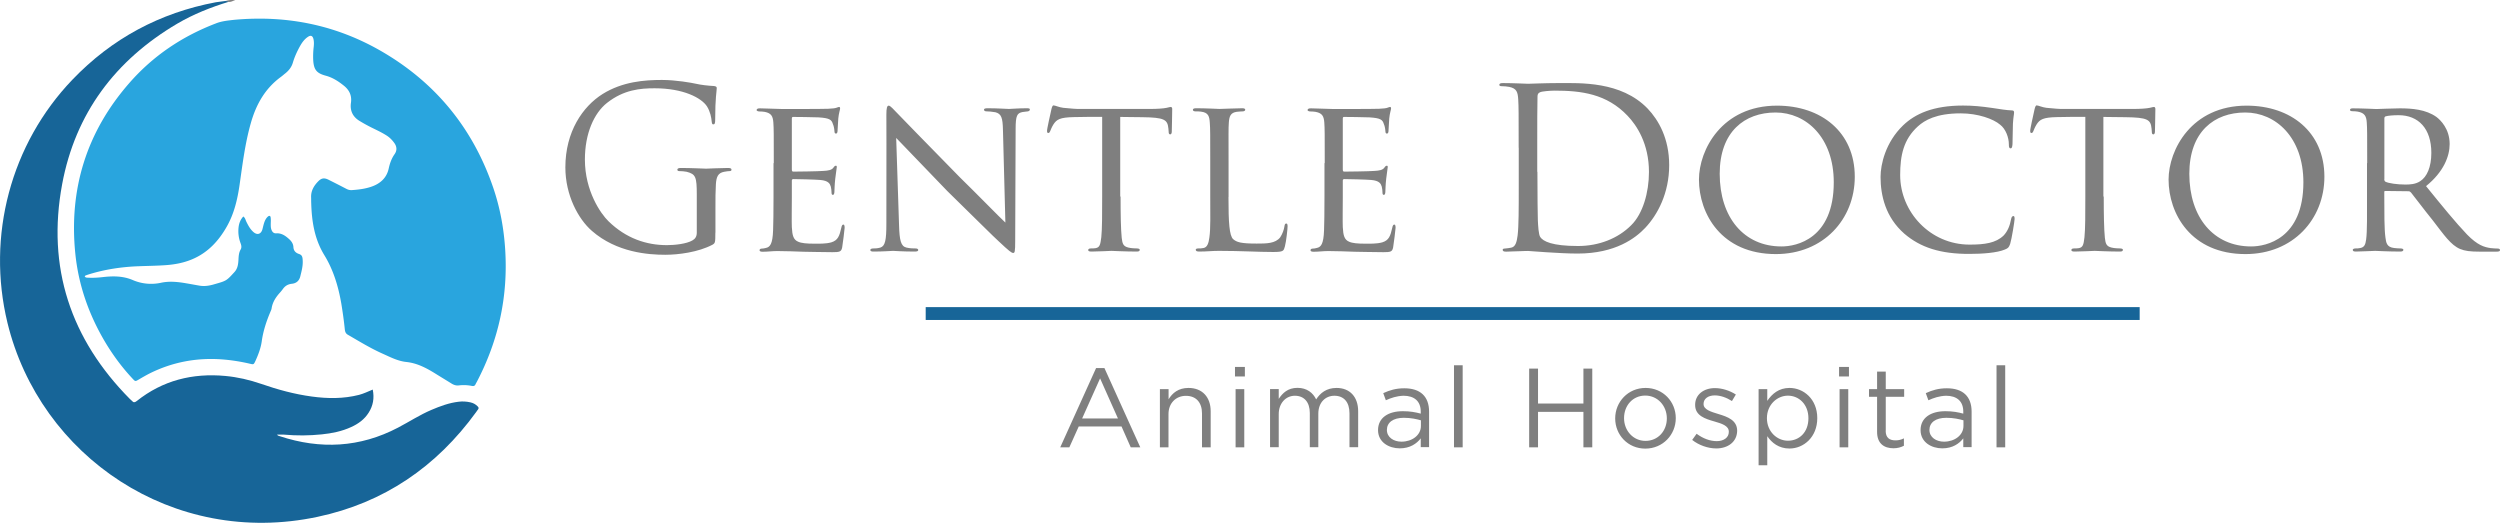 <svg xmlns="http://www.w3.org/2000/svg" xmlns:xlink="http://www.w3.org/1999/xlink" viewBox="0 0 288 60.22"><g><g><path fill="#29A5DE" d="M24.89 2.69c-3.88 1.48-7.24 3.73-9.98 6.86-4.95 5.65-6.99 12.25-6.23 19.7.37 3.61 1.55 6.97 3.4 10.1.92 1.55 1.98 2.98 3.21 4.29.3.32.3.31.68.09.41-.24.82-.48 1.25-.7 2.62-1.31 5.4-1.84 8.32-1.63 1.09.08 2.17.25 3.24.5.45.11.45.1.66-.35.32-.71.6-1.44.71-2.21.16-1.17.52-2.28.98-3.37.06-.15.14-.29.16-.45.11-.72.49-1.29.96-1.81.12-.13.23-.27.34-.42.26-.36.58-.55 1.04-.6.48-.05.83-.32.96-.84.15-.61.32-1.2.28-1.86-.02-.42-.08-.62-.45-.74-.37-.13-.6-.37-.62-.79-.02-.38-.22-.67-.5-.92-.42-.38-.87-.7-1.48-.66-.31.02-.46-.17-.56-.44-.08-.23-.07-.47-.07-.71.01-.22.02-.44-.01-.66-.02-.22-.16-.26-.33-.11-.23.21-.35.48-.44.77-.07.23-.12.46-.18.69-.17.58-.62.7-1.07.28-.36-.33-.58-.75-.79-1.18-.09-.19-.12-.42-.34-.58-.34.36-.5.8-.55 1.28-.06.6.01 1.19.22 1.76.09.24.17.5.03.75-.22.37-.24.79-.26 1.21-.03.5-.09.99-.45 1.39-.93 1.02-.93 1.02-2.31 1.41-.1.03-.19.06-.29.08-.47.12-.94.17-1.42.09-.53-.09-1.06-.19-1.59-.28-.94-.16-1.89-.26-2.84-.06a5.34 5.34 0 01-3.28-.31c-1.15-.49-2.32-.47-3.52-.33-.54.06-1.07.09-1.61.06-.14-.01-.32.02-.4-.17.03-.03.06-.06.09-.08.11-.04.22-.08.34-.12 1.89-.59 3.83-.88 5.81-.95 1.01-.04 2.03-.05 3.04-.12 1.05-.07 2.09-.26 3.07-.67 1.83-.76 3.09-2.13 4.04-3.82.83-1.48 1.21-3.11 1.45-4.77.34-2.38.63-4.76 1.29-7.09.61-2.16 1.64-4 3.47-5.34.18-.13.34-.28.51-.41.41-.33.72-.72.87-1.24.2-.67.49-1.3.83-1.91.24-.42.52-.81.93-1.07.31-.2.52-.1.61.27.07.29.06.59.03.89-.06.5-.08.99-.06 1.49.06 1.15.38 1.56 1.48 1.85.79.22 1.44.65 2.04 1.13.63.5.95 1.13.83 1.98-.13.88.19 1.6.97 2.08.46.28.93.54 1.41.78.57.28 1.15.55 1.69.89.36.22.65.51.9.85.34.45.35.91.05 1.33-.35.5-.54 1.05-.67 1.64-.24 1.13-1.03 1.78-2.06 2.12-.7.23-1.43.32-2.17.37-.25.02-.46-.04-.68-.16-.67-.35-1.34-.69-2.02-1.03-.48-.24-.81-.21-1.19.18-.5.51-.85 1.1-.82 1.85.01.2 0 .4.01.6.06 2.13.36 4.17 1.51 6.05 1.05 1.71 1.62 3.62 1.96 5.6.16.98.3 1.96.4 2.95.03.26.09.48.36.63 1.33.77 2.63 1.57 4.03 2.19.87.39 1.73.84 2.69.94 1.23.13 2.27.67 3.29 1.3.64.4 1.29.79 1.93 1.19.26.16.53.25.84.21.5-.06 1-.04 1.49.06.22.04.34 0 .43-.19.05-.11.11-.21.17-.32 2.48-4.75 3.58-9.78 3.25-15.14-.15-2.46-.59-4.86-1.38-7.18-2.28-6.68-6.44-11.88-12.5-15.5-5.36-3.21-11.19-4.42-17.4-3.84-.68.08-1.37.14-2.03.4z"/><path fill="#176598" d="M54.19 46.35c-.45-.1-.9-.13-1.36-.07-1.1.13-2.12.51-3.13.94-1.34.57-2.56 1.37-3.84 2.04-4.4 2.31-8.96 2.53-13.63.99-.1-.03-.24-.05-.31-.18.29 0 .55-.02.8 0 1.45.13 2.9.12 4.35-.03 1.17-.12 2.32-.35 3.4-.85.81-.37 1.52-.88 2-1.65.51-.8.67-1.67.47-2.66-.55.23-1.05.47-1.58.61-1.8.46-3.62.44-5.45.19-2-.27-3.93-.8-5.83-1.46-1.34-.46-2.71-.78-4.12-.91-3.78-.35-7.22.51-10.22 2.9-.23.18-.37.17-.54-.03-.06-.07-.15-.13-.22-.2-6.86-6.91-9.6-15.19-7.82-24.76 1.52-8.16 6.12-14.29 13.27-18.5C22.29 1.63 24.28.84 26.34.21c-.1-.12-.24-.07-.36-.1-.37.05-.75.09-1.12.15C18.4 1.48 12.88 4.44 8.34 9.18 1.24 16.59-1.57 27.17.86 37.19 4.6 52.55 19.93 63.08 36.58 59.54c7.64-1.62 13.7-5.76 18.28-12.08.07-.1.13-.2.21-.29.11-.14.07-.25-.05-.36-.23-.24-.51-.39-.83-.46z"/><path fill="#787878" d="M27.1 0c-.38.01-.76-.02-1.13.12.12.04.26-.01.36.1.28.01.53-.11.77-.22z"/></g><g><g fill="#7F7F7F"><path d="M82.41 26.8c0 1.16-.03 1.21-.33 1.39-1.64.87-3.95 1.16-5.44 1.16-1.95 0-5.6-.26-8.45-2.75-1.57-1.36-3.06-4.11-3.06-7.32 0-4.11 2-7.01 4.29-8.45 2.31-1.44 4.85-1.62 6.83-1.62 1.62 0 3.44.33 3.93.44.54.13 1.44.23 2.08.26.26.03.31.13.31.23 0 .36-.18 1.08-.18 3.65 0 .41-.05.54-.23.54-.13 0-.15-.15-.18-.39-.03-.36-.15-1.08-.54-1.69-.64-.98-2.72-2.08-6.03-2.08-1.62 0-3.54.15-5.49 1.69-1.49 1.18-2.54 3.52-2.54 6.52 0 3.62 1.82 6.24 2.72 7.11 2.03 1.98 4.37 2.75 6.73 2.75.92 0 2.26-.15 2.93-.54.33-.18.51-.46.51-.9v-4.37c0-2.08-.13-2.36-1.16-2.64-.21-.05-.64-.08-.87-.08-.1 0-.21-.05-.21-.15 0-.15.13-.21.41-.21 1.16 0 2.77.08 2.9.08s1.75-.08 2.52-.08c.28 0 .41.05.41.21 0 .1-.1.15-.21.15-.18 0-.33.03-.64.08-.69.13-.9.56-.95 1.46-.05.82-.05 1.59-.05 2.67v2.88zM89.14 18.79c0-3.36 0-3.98-.05-4.67-.05-.72-.23-1.08-.98-1.23-.15-.03-.41-.05-.62-.05-.18 0-.33-.08-.33-.15 0-.15.13-.21.39-.21.51 0 1.21.05 2.64.08.13 0 4.7 0 5.21-.03.51-.03.8-.05 1-.13.15-.05.18-.08.28-.08.05 0 .1.05.1.18 0 .15-.15.51-.21 1.16-.03.44-.05.85-.08 1.34 0 .23-.05.39-.18.39s-.18-.1-.18-.28c-.03-.39-.1-.64-.18-.82-.15-.51-.39-.69-1.67-.77-.33-.03-2.88-.05-2.93-.05-.08 0-.13.05-.13.21v5.83c0 .15.03.26.15.26.31 0 2.93-.03 3.47-.08.59-.03.98-.1 1.18-.39.1-.15.18-.21.28-.21.05 0 .1.03.1.15 0 .13-.1.62-.18 1.36-.08.72-.08 1.23-.1 1.57-.03.21-.08.28-.18.28-.13 0-.15-.15-.15-.33 0-.15-.03-.41-.08-.62-.1-.33-.26-.69-1.23-.77-.59-.05-2.67-.1-3.08-.1-.15 0-.18.08-.18.18v1.87c0 .8-.03 3.06 0 3.49.05.95.18 1.44.72 1.67.39.18 1 .23 1.87.23.49 0 1.31.03 1.95-.15.77-.23.95-.74 1.16-1.69.05-.26.13-.36.23-.36.15 0 .15.23.15.39 0 .18-.21 1.8-.28 2.23-.1.51-.28.56-1.13.56-1.69 0-2.41-.05-3.31-.05-.9-.03-2.08-.08-3.03-.08-.59 0-1.08.08-1.69.08-.23 0-.36-.05-.36-.18 0-.1.1-.18.23-.18.15 0 .33-.03.51-.08.46-.1.77-.44.82-2.03.03-.87.05-1.93.05-3.88v-3.86zM102.11 13.22c0-.8.08-1.05.28-1.05.18 0 .62.51.8.69.23.26 3.8 3.9 7.39 7.57 2 1.95 4.57 4.6 5.24 5.21l-.28-10.68c-.03-1.39-.18-1.85-.87-2.03-.44-.08-.82-.1-1-.1-.26 0-.31-.1-.31-.21 0-.13.21-.15.46-.15 1.1 0 2.18.08 2.41.08.26 0 1.05-.08 2.05-.08.28 0 .36.03.36.15 0 .1-.08.18-.23.21-.15.03-.36.03-.64.08-.59.13-.77.39-.77 1.93l-.05 12.89c0 1.28-.05 1.41-.23 1.41s-.44-.18-1.69-1.36c-.1-.05-3.67-3.59-5.91-5.78-2.67-2.77-5.24-5.44-5.88-6.11l.33 10.04c.05 1.77.21 2.44.85 2.59.41.1.85.1 1.05.1.21 0 .31.08.31.18 0 .13-.13.18-.41.18-1.39 0-2.31-.08-2.49-.08-.18 0-1.13.08-2.23.08-.23 0-.39-.03-.39-.18 0-.1.1-.18.36-.18.18 0 .46 0 .8-.1.56-.18.69-.87.69-2.75 0-12.24.02-8.29 0-12.55zM129.09 22.64c0 1.98.03 3.8.13 4.75.08.62.13.98.77 1.13.31.08.8.1 1 .1s.31.08.31.15c0 .13-.08.21-.33.21-1.31 0-2.82-.08-2.93-.08-.1 0-1.62.08-2.29.08-.28 0-.39-.05-.39-.18 0-.08.08-.18.28-.18.21 0 .36 0 .56-.03.49-.08.56-.39.67-1.26.1-.92.1-2.77.1-4.7v-9.17c-.85 0-2.21 0-3.24.03-1.64.03-2 .28-2.36.82-.23.36-.33.67-.39.8-.08.18-.13.21-.23.21s-.13-.1-.13-.23c-.03-.15.36-1.85.51-2.54.08-.31.15-.41.23-.41.18 0 .67.23 1.13.28.9.1 1.62.13 1.64.13h8.42c.72 0 1.49-.05 1.85-.13.33-.08.41-.1.49-.1.1 0 .15.13.15.23 0 .72-.05 2.41-.05 2.62 0 .23-.1.31-.18.31-.13 0-.18-.1-.18-.31 0-.08 0-.1-.03-.36-.1-1.03-.44-1.28-3.03-1.31-.98 0-1.77-.03-2.52-.03v9.17zM141.52 22.7c0 2.95.1 4.44.54 4.85.41.36.92.51 2.7.51 1.13 0 2.16 0 2.72-.72.26-.39.44-.9.49-1.28.03-.21.08-.31.21-.31.1 0 .15.08.15.33s-.15 1.72-.31 2.31c-.15.51-.13.64-1.36.64-1.75 0-3.67-.13-6.24-.13-.85 0-1.36.08-2.26.08-.26 0-.41-.05-.41-.21 0-.08.08-.15.28-.15.21 0 .41 0 .62-.05.44-.08.59-.59.67-1.21.15-.98.1-2.75.1-4.72v-3.85c0-3.39 0-3.95-.05-4.65-.05-.72-.15-1.18-1.03-1.28-.15-.03-.44-.03-.64-.03-.18 0-.28-.08-.28-.18 0-.13.13-.18.39-.18 1.08 0 2.62.08 2.67.08.36 0 1.93-.08 2.64-.08.26 0 .33.08.33.18 0 .1-.13.18-.28.18-.18 0-.44.03-.69.05-.72.1-.87.51-.92 1.26-.05.69-.03 1.26-.03 4.65v3.91zM152.61 18.79c0-3.36 0-3.98-.05-4.67-.05-.72-.23-1.08-.98-1.23-.15-.03-.41-.05-.62-.05-.18 0-.33-.08-.33-.15 0-.15.13-.21.39-.21.51 0 1.21.05 2.64.08.13 0 4.7 0 5.21-.03.51-.03.8-.05 1-.13.15-.05.18-.08.28-.08.05 0 .1.05.1.18 0 .15-.15.51-.21 1.16-.03.44-.05.85-.08 1.34 0 .23-.05.39-.18.39s-.18-.1-.18-.28c-.03-.39-.1-.64-.18-.82-.15-.51-.39-.69-1.67-.77-.33-.03-2.88-.05-2.93-.05-.08 0-.13.05-.13.21v5.83c0 .15.03.26.15.26.31 0 2.93-.03 3.47-.08.59-.03.98-.1 1.18-.39.1-.15.18-.21.28-.21.05 0 .1.03.1.15 0 .13-.1.62-.18 1.36-.08.72-.08 1.23-.1 1.57-.03.21-.08.28-.18.28-.13 0-.15-.15-.15-.33 0-.15-.03-.41-.08-.62-.1-.33-.26-.69-1.23-.77-.59-.05-2.67-.1-3.08-.1-.15 0-.18.08-.18.18v1.87c0 .8-.03 3.06 0 3.49.05.95.18 1.44.72 1.67.39.18 1 .23 1.87.23.49 0 1.31.03 1.95-.15.77-.23.95-.74 1.16-1.69.05-.26.13-.36.23-.36.15 0 .15.23.15.39 0 .18-.21 1.8-.28 2.23-.1.51-.28.56-1.13.56-1.7 0-2.41-.05-3.31-.05-.9-.03-2.08-.08-3.03-.08-.59 0-1.08.08-1.69.08-.23 0-.36-.05-.36-.18 0-.1.1-.18.23-.18.15 0 .33-.03.51-.08.46-.1.77-.44.82-2.03.03-.87.05-1.93.05-3.88v-3.86zM174.95 17.02c0-4.01 0-4.72-.05-5.55-.05-.87-.18-1.28-1.03-1.46-.21-.05-.64-.08-.87-.08-.18 0-.28-.05-.28-.15 0-.15.13-.21.41-.21 1.16 0 2.77.08 2.9.08.31 0 1.93-.08 3.47-.08 2.54 0 7.24-.23 10.3 2.93 1.28 1.34 2.49 3.47 2.49 6.52 0 3.24-1.34 5.73-2.77 7.24-1.1 1.16-3.41 2.95-7.78 2.95-1.1 0-2.47-.08-3.57-.15-1.13-.08-2-.15-2.13-.15-.05 0-.49 0-1.03.03-.51 0-1.1.05-1.49.05-.28 0-.41-.05-.41-.21 0-.08.05-.15.26-.15.28-.03.49-.05.72-.1.51-.1.64-.67.74-1.41.13-1.08.13-3.11.13-5.57v-4.53zm2.16 2.77c0 2.72.03 5.08.05 5.57.03.64.08 1.67.28 1.95.33.49 1.34 1.03 4.36 1.03 2.39 0 4.6-.87 6.11-2.39 1.34-1.31 2.05-3.77 2.05-6.14 0-3.26-1.41-5.37-2.46-6.47-2.41-2.54-5.34-2.9-8.4-2.9-.51 0-1.46.08-1.67.18-.23.1-.31.23-.31.51-.03.87-.03 3.49-.03 5.47v3.19zM195.72 20.69c0-3.42 2.64-8.52 8.99-8.52 5.08 0 8.96 3.03 8.96 8.19 0 4.9-3.62 8.91-9.09 8.91-6.29 0-8.86-4.67-8.86-8.58zm15.53.31c0-5.16-3.18-8.04-6.7-8.04-3.57 0-6.44 2.21-6.44 7.06 0 5.03 2.8 8.37 7.11 8.37 1.72.01 6.03-.87 6.03-7.39zM219.39 26.93c-2.18-1.9-2.75-4.42-2.75-6.55 0-1.44.57-3.98 2.59-5.93 1.39-1.34 3.47-2.29 6.91-2.29 1.18 0 2.13.1 3.39.28.82.13 1.64.26 2.26.28.21 0 .23.13.23.26 0 .21-.08.44-.13 1.26-.03.72-.03 2.05-.05 2.36-.03.36-.08.49-.21.49-.18 0-.21-.15-.21-.49 0-.74-.36-1.75-1-2.23-.77-.67-2.57-1.31-4.54-1.31-2.85 0-4.16.8-4.93 1.49-1.67 1.51-2.05 3.36-2.05 5.62 0 4.26 3.47 8.01 7.99 8.01 1.75 0 3.03-.18 3.93-1.05.46-.49.72-1.13.85-1.85.05-.26.13-.39.28-.39.13 0 .13.18.13.36 0 .21-.33 2.29-.51 2.85-.15.41-.23.49-.59.64-.9.39-2.62.51-4.06.51-3.39.02-5.7-.75-7.53-2.32zM242.35 22.64c0 1.98.03 3.8.13 4.75.08.62.13.98.77 1.13.31.08.8.1 1 .1.2 0 .31.08.31.15 0 .13-.08.21-.33.21-1.31 0-2.82-.08-2.93-.08-.1 0-1.62.08-2.29.08-.28 0-.39-.05-.39-.18 0-.08.08-.18.28-.18s.36 0 .56-.03c.49-.08.57-.39.67-1.26.1-.92.1-2.77.1-4.7v-9.17c-.85 0-2.21 0-3.24.03-1.64.03-2 .28-2.36.82-.23.36-.33.67-.39.8-.08.18-.13.21-.23.21s-.13-.1-.13-.23c-.03-.15.36-1.85.51-2.54.08-.31.15-.41.23-.41.18 0 .67.23 1.13.28.9.1 1.62.13 1.64.13h8.42c.72 0 1.49-.05 1.85-.13.33-.08.41-.1.49-.1.1 0 .15.13.15.23 0 .72-.05 2.41-.05 2.62 0 .23-.1.31-.18.31-.13 0-.18-.1-.18-.31 0-.08 0-.1-.03-.36-.1-1.03-.44-1.28-3.03-1.31-.98 0-1.77-.03-2.52-.03v9.17zM249.82 20.69c0-3.42 2.64-8.52 8.99-8.52 5.08 0 8.96 3.03 8.96 8.19 0 4.9-3.62 8.91-9.09 8.91-6.29 0-8.86-4.67-8.86-8.58zm15.53.31c0-5.16-3.18-8.04-6.7-8.04-3.57 0-6.44 2.21-6.44 7.06 0 5.03 2.8 8.37 7.11 8.37 1.72.01 6.03-.87 6.03-7.39zM272.7 18.79c0-3.39 0-4.01-.05-4.7-.05-.69-.23-1.08-1.03-1.23-.15-.03-.41-.05-.62-.05-.18 0-.28-.05-.28-.15 0-.1.08-.18.31-.18 1.1 0 2.67.08 2.72.08.23 0 1.98-.08 2.7-.08 1.44 0 3 .13 4.21.98.49.36 1.54 1.39 1.54 3.13 0 1.41-.69 3.21-2.72 4.85 1.87 2.31 3.42 4.21 4.72 5.57 1.23 1.26 2 1.46 2.72 1.57.18.03.72.05.8.05.21 0 .28.08.28.18 0 .13-.1.18-.46.18h-1.8c-1.21 0-1.77-.08-2.34-.31-1.08-.46-1.85-1.62-3.18-3.34-1-1.23-2.03-2.62-2.47-3.16-.1-.1-.15-.15-.31-.15L274.8 22c-.1 0-.13.03-.13.13v.36c0 2.05 0 3.93.13 4.85.08.62.15 1.13 1 1.23.26.03.54.05.74.05.23 0 .33.08.33.15 0 .13-.1.21-.36.21-1.34 0-2.77-.08-2.88-.08-.41 0-1.54.08-2.23.08-.26 0-.36-.05-.36-.21 0-.08.15-.15.31-.15.18 0 .36 0 .56-.05.44-.08.59-.36.67-.98.13-.92.1-3.03.1-4.96v-3.84zm1.97 1.83c0 .13.03.26.13.31.33.18 1.36.33 2.29.33.54 0 1.18-.03 1.72-.39.77-.49 1.28-1.62 1.28-3.26 0-2.8-1.49-4.34-3.77-4.34-.64 0-1.18.05-1.49.13-.08.03-.15.1-.15.23v6.99z"/></g><g fill="#7F7F7F"><path d="M131.36 51.53h-1.1l-1.06-2.4h-4.93l-1.08 2.4h-1.05l4.13-9.13h.96l4.13 9.13zm-4.63-7.94l-2.07 4.62h4.13l-2.06-4.62zM134.62 51.53h-1v-6.7h1V46c.44-.73 1.14-1.31 2.29-1.31 1.62 0 2.56 1.09 2.56 2.68v4.16h-1v-3.91c0-1.24-.67-2.02-1.85-2.02-1.15 0-2.01.84-2.01 2.1v3.83zM142.27 43.37v-1.1h1.14v1.1h-1.14zm.07 8.16v-6.7h1v6.7h-1zM153.97 44.69c1.54 0 2.49 1.04 2.49 2.69v4.14h-1v-3.91c0-1.29-.65-2.02-1.74-2.02-1.01 0-1.85.75-1.85 2.07v3.86h-.98v-3.94c0-1.26-.66-1.99-1.72-1.99s-1.86.88-1.86 2.11v3.82h-1v-6.7h1v1.13c.44-.66 1.04-1.27 2.16-1.27 1.09 0 1.79.58 2.15 1.33.47-.73 1.18-1.32 2.35-1.32zM159.65 46.11l-.3-.82c.74-.34 1.46-.56 2.43-.56 1.83 0 2.85.93 2.85 2.69v4.09h-.96V50.5c-.47.61-1.24 1.15-2.42 1.15-1.24 0-2.5-.7-2.5-2.1 0-1.42 1.17-2.18 2.86-2.18.85 0 1.46.12 2.06.28v-.23c0-1.2-.74-1.83-1.99-1.83-.79.03-1.41.24-2.03.52zm.12 3.42c0 .85.78 1.35 1.68 1.35 1.23 0 2.24-.75 2.24-1.81v-.65c-.49-.14-1.15-.29-1.97-.29-1.25 0-1.95.55-1.95 1.4zM167.5 51.53v-9.45h1v9.45h-1zM177.18 47.45v4.08h-1.02v-9.07h1.02v4.03h5.23v-4.03h1.02v9.07h-1.02v-4.08h-5.23zM189.54 51.68c-2.01 0-3.47-1.58-3.47-3.48s1.48-3.51 3.5-3.51c2.01 0 3.48 1.58 3.48 3.48 0 1.91-1.49 3.51-3.51 3.51zm0-6.11c-1.45 0-2.45 1.15-2.45 2.6 0 1.45 1.06 2.62 2.47 2.62 1.45 0 2.46-1.15 2.46-2.59 0-1.46-1.07-2.63-2.48-2.63zM197.71 51.66c-.96 0-2.02-.38-2.77-.98l.51-.71c.73.54 1.53.85 2.32.85.8 0 1.39-.41 1.39-1.06v-.03c0-.67-.79-.93-1.67-1.18-1.05-.3-2.21-.66-2.21-1.89v-.03c0-1.15.96-1.92 2.28-1.92.82 0 1.72.29 2.41.74l-.45.75c-.62-.4-1.33-.65-1.98-.65-.79 0-1.29.41-1.29.97v.03c0 .63.83.88 1.72 1.15 1.04.31 2.15.71 2.15 1.92v.03c-.03 1.27-1.08 2.01-2.41 2.01zM206.15 51.67c-1.24 0-2.05-.67-2.56-1.42v3.35h-1v-8.77h1v1.35c.54-.8 1.33-1.49 2.56-1.49 1.61 0 3.2 1.27 3.2 3.48 0 2.2-1.58 3.5-3.2 3.5zm-.18-6.09c-1.24 0-2.42 1.04-2.42 2.59 0 1.57 1.18 2.6 2.42 2.6 1.3 0 2.36-.96 2.36-2.59 0-1.59-1.09-2.6-2.36-2.6zM211.86 43.37v-1.1H213v1.1h-1.14zm.06 8.16v-6.7h1v6.7h-1zM217.23 49.62c0 .82.45 1.11 1.13 1.11.34 0 .62-.06.97-.23v.85c-.35.18-.73.29-1.2.29-1.07 0-1.89-.53-1.89-1.89v-4.04h-.93v-.88h.93v-2.02h1v2.02h2.12v.88h-2.12v3.91zM222.15 46.11l-.3-.82c.74-.34 1.46-.56 2.43-.56 1.83 0 2.85.93 2.85 2.69v4.09h-.96V50.5c-.47.61-1.24 1.15-2.42 1.15-1.24 0-2.5-.7-2.5-2.1 0-1.42 1.17-2.18 2.86-2.18.85 0 1.46.12 2.06.28v-.23c0-1.2-.74-1.83-1.99-1.83-.78.03-1.4.24-2.03.52zm.12 3.42c0 .85.78 1.35 1.68 1.35 1.23 0 2.24-.75 2.24-1.81v-.65c-.49-.14-1.15-.29-1.97-.29-1.25 0-1.95.55-1.95 1.4zM230 51.53v-9.45h1v9.45h-1z"/></g><g><path fill="#176598" d="M106.64 35.38h139.85v1.48H106.64z"/></g></g></g></svg>
